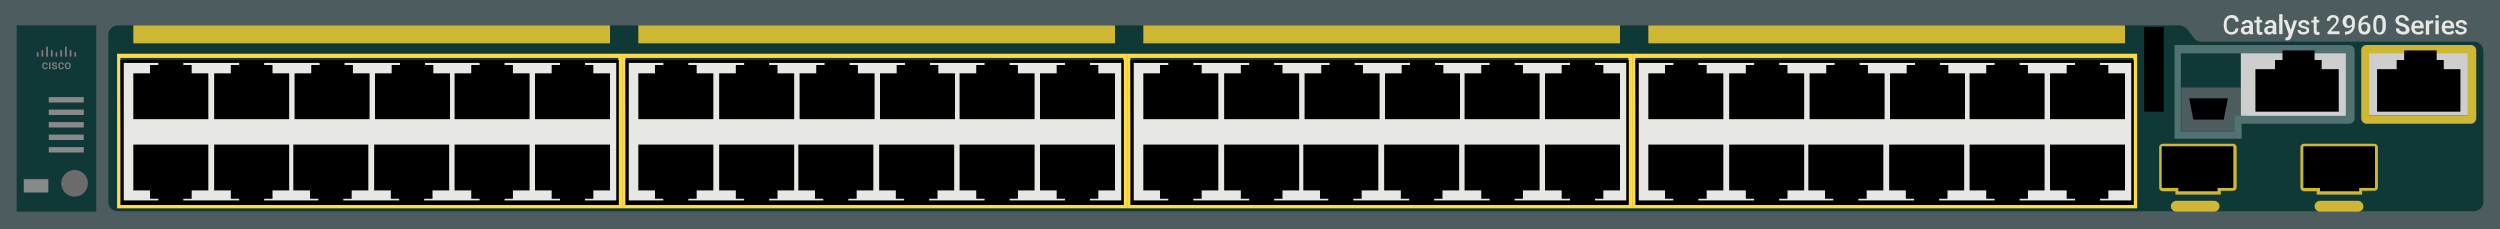 <?xml version="1.0" encoding="utf-8"?>
<!-- Copyright 2022 Virtual Console LLC. All rights reserved. Generator: Adobe Illustrator 23.1.0, SVG Export Plug-In . SVG Version: 6.00 Build 0)  -->
<svg version="1.1" id="Cisco_Catalyst_2960S-48LPD-L"
	 xmlns="http://www.w3.org/2000/svg" xmlns:xlink="http://www.w3.org/1999/xlink" x="0px" y="0px" viewBox="0 0 600 55"
	 style="enable-background:new 0 0 600 55;" xml:space="preserve">
<style type="text/css">
	.st0{fill:#4C5C5F;}
	.st1{fill:#103836;}
	.st2{fill:#FFDA43;}
	.st3{fill:#E7E7E3;}
	.st4{fill:#CEB734;}
	.st5{fill:#CECECE;}
	.st6{fill:#6B6B6B;}
	.st7{fill:#888989;}
	.st8{fill:#527171;}
	.st9{fill:#7C7C7C;}
</style>
<rect class="st0" width="600" height="55"/>
<rect x="4" y="6.1" class="st1" width="19.1" height="44.7"/>
<path class="st1" d="M28.3,6.1H523c0.7,0,1.4,0.3,1.9,0.9L526.5,9.1
	C526.9,9.7,527.6,10,528.4,10h65.3C595,10,596,11,596,12.3v36.1
	c0,1.3-1,2.3-2.3,2.3H28.3C27,50.7,26,49.7,26,48.4v-40
	C26,7.1,27,6.1,28.3,6.1z"/>
<g>
	<path class="st2" d="M512,13.9V49H392.8L392.5,13.9h119.9 M512.9,12.9H391.7V50
		h121.2V12.9L512.9,12.9z"/>
</g>
<g>
	<rect x="392.5" y="14.4" width="119.6" height="34.8"/>
	<rect x="393.3" y="15.1" class="st3" width="118.2" height="33"/>
	<g>
		<polygon points="409.6,17.6 409.6,15.6 407.6,15.6 407.6,14.4 
			401.6,14.4 401.6,15.6 399.6,15.6 399.6,17.6 395.6,17.6 
			395.6,28.6 413.6,28.6 413.6,17.6 		"/>
		<polygon points="429,17.6 429,15.6 427,15.6 427,14.4 421,14.4 421,15.6 419,15.6 
			419,17.6 415,17.6 415,28.6 433,28.6 433,17.6 		"/>
		<polygon points="448.3,17.6 448.3,15.6 446.3,15.6 446.3,14.4 
			440.3,14.4 440.3,15.6 438.3,15.6 438.3,17.6 434.3,17.6 
			434.3,28.6 452.3,28.6 452.3,17.6 		"/>
		<polygon points="467.6,17.6 467.6,15.6 465.6,15.6 465.6,14.4 
			459.6,14.4 459.6,15.6 457.6,15.6 457.6,17.6 453.6,17.6 
			453.6,28.6 471.6,28.6 471.6,17.6 		"/>
		<polygon points="486.7,17.6 486.7,15.6 484.7,15.6 484.7,14.4 
			478.7,14.4 478.7,15.6 476.7,15.6 476.7,17.6 472.7,17.6 
			472.7,28.6 490.7,28.6 490.7,17.6 		"/>
		<polygon points="506,17.6 506,15.6 504,15.6 504,14.4 498,14.4 498,15.6 496,15.6 
			496,17.6 492,17.6 492,28.6 510,28.6 510,17.6 		"/>
	</g>
	<g>
		<polygon points="496,45.7 496,47.7 498,47.7 498,48.9 504,48.9 504,47.7 506,47.7 
			506,45.7 510,45.7 510,34.7 492,34.7 492,45.7 		"/>
		<polygon points="476.7,45.7 476.7,47.7 478.7,47.7 478.7,48.9 
			484.7,48.9 484.7,47.7 486.7,47.7 486.7,45.7 490.7,45.7 
			490.7,34.7 472.7,34.7 472.7,45.7 		"/>
		<polygon points="457.4,45.7 457.4,47.7 459.4,47.7 459.4,48.9 
			465.4,48.9 465.4,47.7 467.4,47.7 467.4,45.7 471.4,45.7 
			471.4,34.7 453.4,34.7 453.4,45.7 		"/>
		<polygon points="438,45.7 438,47.7 440,47.7 440,48.9 446,48.9 446,47.7 448,47.7 
			448,45.7 452,45.7 452,34.7 434,34.7 434,45.7 		"/>
		<polygon points="419,45.7 419,47.7 421,47.7 421,48.9 427,48.9 427,47.7 429,47.7 
			429,45.7 433,45.7 433,34.7 415,34.7 415,45.7 		"/>
		<polygon points="399.6,45.7 399.6,47.7 401.6,47.7 401.6,48.9 
			407.6,48.9 407.6,47.7 409.6,47.7 409.6,45.7 413.6,45.7 
			413.6,34.7 395.6,34.7 395.6,45.7 		"/>
	</g>
</g>
<rect x="395.6" y="6.1" class="st4" width="114.4" height="4.3"/>
<g>
	<path class="st2" d="M390.8,13.9V49H271.6l-0.3-35.1h119.9 M391.7,12.9H270.5V50
		h121.2V12.9L391.7,12.9z"/>
</g>
<g>
	<rect x="271.3" y="14.4" width="119.6" height="34.8"/>
	<rect x="272.1" y="15.1" class="st3" width="118.2" height="33"/>
	<g>
		<polygon points="288.4,17.6 288.4,15.6 286.4,15.6 286.4,14.4 
			280.4,14.4 280.4,15.6 278.4,15.6 278.4,17.6 274.4,17.6 
			274.4,28.6 292.4,28.6 292.4,17.6 		"/>
		<polygon points="307.8,17.6 307.8,15.6 305.8,15.6 305.8,14.4 
			299.8,14.4 299.8,15.6 297.8,15.6 297.8,17.6 293.8,17.6 
			293.8,28.6 311.8,28.6 311.8,17.6 		"/>
		<polygon points="327.1,17.6 327.1,15.6 325.1,15.6 325.1,14.4 
			319.1,14.4 319.1,15.6 317.1,15.6 317.1,17.6 313.1,17.6 
			313.1,28.6 331.1,28.6 331.1,17.6 		"/>
		<polygon points="346.4,17.6 346.4,15.6 344.4,15.6 344.4,14.4 
			338.4,14.4 338.4,15.6 336.4,15.6 336.4,17.6 332.4,17.6 
			332.4,28.6 350.4,28.6 350.4,17.6 		"/>
		<polygon points="365.5,17.6 365.5,15.6 363.5,15.6 363.5,14.4 357.5,14.4 357.5,15.6 
			355.5,15.6 355.5,17.6 351.5,17.6 351.5,28.6 369.5,28.6 369.5,17.6 		"/>
		<polygon points="384.8,17.6 384.8,15.6 382.8,15.6 382.8,14.4 
			376.8,14.4 376.8,15.6 374.8,15.6 374.8,17.6 370.8,17.6 
			370.8,28.6 388.8,28.6 388.8,17.6 		"/>
	</g>
	<g>
		<polygon points="374.8,45.7 374.8,47.7 376.8,47.7 376.8,48.9 
			382.8,48.9 382.8,47.7 384.8,47.7 384.8,45.7 388.8,45.7 
			388.8,34.7 370.8,34.7 370.8,45.7 		"/>
		<polygon points="355.5,45.7 355.5,47.7 357.5,47.7 357.5,48.9 363.5,48.9 363.5,47.7 
			365.5,47.7 365.5,45.7 369.5,45.7 369.5,34.7 351.5,34.7 351.5,45.7 		"/>
		<polygon points="336.2,45.7 336.2,47.7 338.2,47.7 338.2,48.9 
			344.2,48.9 344.2,47.7 346.2,47.7 346.2,45.7 350.2,45.7 
			350.2,34.7 332.2,34.7 332.2,45.7 		"/>
		<polygon points="316.8,45.7 316.8,47.7 318.8,47.7 318.8,48.9 
			324.8,48.9 324.8,47.7 326.8,47.7 326.8,45.7 330.8,45.7 
			330.8,34.7 312.8,34.7 312.8,45.7 		"/>
		<polygon points="297.8,45.7 297.8,47.7 299.8,47.7 299.8,48.9 
			305.8,48.9 305.8,47.7 307.8,47.7 307.8,45.7 311.8,45.7 
			311.8,34.7 293.8,34.7 293.8,45.7 		"/>
		<polygon points="278.4,45.7 278.4,47.7 280.4,47.7 280.4,48.9 
			286.4,48.9 286.4,47.7 288.4,47.7 288.4,45.7 292.4,45.7 
			292.4,34.7 274.4,34.7 274.4,45.7 		"/>
	</g>
</g>
<rect x="274.4" y="6.1" class="st4" width="114.4" height="4.3"/>
<g>
	<path class="st2" d="M269.6,13.9V49H150.4l-0.3-35.1H270 M270.5,12.9H149.3V50H270.5
		V12.9L270.5,12.9z"/>
</g>
<g>
	<rect x="150.1" y="14.4" width="119.6" height="34.8"/>
	<rect x="150.9" y="15.1" class="st3" width="118.2" height="33"/>
	<g>
		<polygon points="167.2,17.6 167.2,15.6 165.2,15.6 165.2,14.4 
			159.2,14.4 159.2,15.6 157.2,15.6 157.2,17.6 153.2,17.6 
			153.2,28.6 171.2,28.6 171.2,17.6 		"/>
		<polygon points="186.6,17.6 186.6,15.6 184.6,15.6 184.6,14.4 
			178.6,14.4 178.6,15.6 176.6,15.6 176.6,17.6 172.6,17.6 
			172.6,28.6 190.6,28.6 190.6,17.6 		"/>
		<polygon points="205.9,17.6 205.9,15.6 203.9,15.6 203.9,14.4 
			197.9,14.4 197.9,15.6 195.9,15.6 195.9,17.6 191.9,17.6 
			191.9,28.6 209.9,28.6 209.9,17.6 		"/>
		<polygon points="225.2,17.6 225.2,15.6 223.2,15.6 223.2,14.4 
			217.2,14.4 217.2,15.6 215.2,15.6 215.2,17.6 211.2,17.6 
			211.2,28.6 229.2,28.6 229.2,17.6 		"/>
		<polygon points="244.3,17.6 244.3,15.6 242.3,15.6 242.3,14.4 
			236.3,14.4 236.3,15.6 234.3,15.6 234.3,17.6 230.3,17.6 
			230.3,28.6 248.3,28.6 248.3,17.6 		"/>
		<polygon points="263.6,17.6 263.6,15.6 261.6,15.6 261.6,14.4 
			255.6,14.4 255.6,15.6 253.6,15.6 253.6,17.6 249.6,17.6 
			249.6,28.6 267.6,28.6 267.6,17.6 		"/>
	</g>
	<g>
		<polygon points="253.6,45.7 253.6,47.7 255.6,47.7 255.6,48.9 
			261.6,48.9 261.6,47.7 263.6,47.7 263.6,45.7 267.6,45.7 
			267.6,34.7 249.6,34.7 249.6,45.7 		"/>
		<polygon points="234.3,45.7 234.3,47.7 236.3,47.7 236.3,48.9 
			242.3,48.9 242.3,47.7 244.3,47.7 244.3,45.7 248.3,45.7 
			248.3,34.7 230.3,34.7 230.3,45.7 		"/>
		<polygon points="215,45.7 215,47.7 217,47.7 217,48.9 223,48.9 223,47.7 225,47.7 
			225,45.7 229,45.7 229,34.7 211,34.7 211,45.7 		"/>
		<polygon points="195.6,45.7 195.6,47.7 197.6,47.7 197.6,48.9 
			203.6,48.9 203.6,47.7 205.6,47.7 205.6,45.7 209.6,45.7 
			209.6,34.7 191.6,34.7 191.6,45.7 		"/>
		<polygon points="176.6,45.7 176.6,47.7 178.6,47.7 178.6,48.9 
			184.6,48.9 184.6,47.7 186.6,47.7 186.6,45.7 190.6,45.7 
			190.6,34.7 172.6,34.7 172.6,45.7 		"/>
		<polygon points="157.2,45.7 157.2,47.7 159.2,47.7 159.2,48.9 
			165.2,48.9 165.2,47.7 167.2,47.7 167.2,45.7 171.2,45.7 
			171.2,34.7 153.2,34.7 153.2,45.7 		"/>
	</g>
</g>
<rect x="153.2" y="6.1" class="st4" width="114.4" height="4.3"/>
<g>
	<path class="st2" d="M148.4,13.9V49H29.2l-0.3-35.1h119.9 M149.3,12.9H28.1
		V50h121.2V12.9L149.3,12.9z"/>
</g>
<g>
	<rect x="28.9" y="14.4" width="119.6" height="34.8"/>
	<rect x="29.7" y="15.1" class="st3" width="118.2" height="33"/>
	<g>
		<polygon points="46,17.6 46,15.6 44,15.6 44,14.4 38,14.4 38,15.6 36,15.6 
			36,17.6 32,17.6 32,28.6 50,28.6 50,17.6 		"/>
		<polygon points="65.4,17.6 65.4,15.6 63.4,15.6 63.4,14.4 
			57.4,14.4 57.4,15.6 55.4,15.6 55.4,17.6 51.4,17.6 
			51.4,28.6 69.4,28.6 69.4,17.6 		"/>
		<polygon points="84.7,17.6 84.7,15.6 82.7,15.6 82.7,14.4 
			76.7,14.4 76.7,15.6 74.7,15.6 74.7,17.6 70.7,17.6 
			70.7,28.6 88.7,28.6 88.7,17.6 		"/>
		<polygon points="104,17.6 104,15.6 102,15.6 102,14.4 96,14.4 96,15.6 94,15.6 
			94,17.6 90,17.6 90,28.6 108,28.6 108,17.6 		"/>
		<polygon points="123.1,17.6 123.1,15.6 121.1,15.6 121.1,14.4 
			115.1,14.4 115.1,15.6 113.1,15.6 113.1,17.6 109.1,17.6 
			109.1,28.6 127.1,28.6 127.1,17.6 		"/>
		<polygon points="142.4,17.6 142.4,15.6 140.4,15.6 140.4,14.4 
			134.4,14.4 134.4,15.6 132.4,15.6 132.4,17.6 128.4,17.6 
			128.4,28.6 146.4,28.6 146.4,17.6 		"/>
	</g>
	<g>
		<polygon points="132.4,45.7 132.4,47.7 134.4,47.7 134.4,48.9 
			140.4,48.9 140.4,47.7 142.4,47.7 142.4,45.7 146.4,45.7 
			146.4,34.7 128.4,34.7 128.4,45.7 		"/>
		<polygon points="113.1,45.7 113.1,47.7 115.1,47.7 115.1,48.9 
			121.1,48.9 121.1,47.7 123.1,47.7 123.1,45.7 127.1,45.7 
			127.1,34.7 109.1,34.7 109.1,45.7 		"/>
		<polygon points="93.8,45.7 93.8,47.7 95.8,47.7 95.8,48.9 
			101.8,48.9 101.8,47.7 103.8,47.7 103.8,45.7 107.8,45.7 
			107.8,34.7 89.8,34.7 89.8,45.7 		"/>
		<polygon points="74.4,45.7 74.4,47.7 76.4,47.7 76.4,48.9 
			82.4,48.9 82.4,47.7 84.4,47.7 84.4,45.7 88.4,45.7 
			88.4,34.7 70.4,34.7 70.4,45.7 		"/>
		<polygon points="55.4,45.7 55.4,47.7 57.4,47.7 57.4,48.9 
			63.4,48.9 63.4,47.7 65.4,47.7 65.4,45.7 69.4,45.7 
			69.4,34.7 51.4,34.7 51.4,45.7 		"/>
		<polygon points="36,45.7 36,47.7 38,47.7 38,48.9 44,48.9 44,47.7 46,47.7 
			46,45.7 50,45.7 50,34.7 32,34.7 32,45.7 		"/>
	</g>
</g>
<rect x="32" y="6.1" class="st4" width="114.4" height="4.3"/>
<g>
	<path class="st5" d="M593,27.7h-25c-0.1,0-0.3-0.1-0.3-0.3V12.1
		c0-0.1,0.1-0.3,0.3-0.3h25c0.1,0,0.3,0.1,0.3,0.3V27.5
		C593.2,27.6,593.2,27.7,593,27.7z"/>
	<path class="st4" d="M568,10.8h25c0.7,0,1.3,0.6,1.3,1.3v16.3
		c0,0.7-0.6,1.3-1.3,1.3h-25c-0.7,0-1.3-0.6-1.3-1.3V12
		C566.7,11.4,567.2,10.8,568,10.8z M592.2,12.8h-23.6v14.9h23.6
		V12.8z"/>
</g>
<polygon points="586.5,16.6 586.5,14.4 584.8,14.4 584.8,12.1 577,12.1 577,14.4 
	575.2,14.4 575.2,16.6 570.5,16.6 570.5,26.8 590.5,26.8 590.5,16.6 "/>
<g>
	<g>
		<path d="M522.5,46.3V45.5H519c-0.2,0-0.5-0.2-0.5-0.5v-9.8c0-0.2,0.2-0.5,0.5-0.5h17
			c0.2,0,0.5,0.2,0.5,0.5V45c0,0.2-0.2,0.5-0.5,0.5h-3.3v0.8H522.5z"/>
		<path class="st4" d="M533,46.7h-10.9v-0.8H519c-0.4,0-0.8-0.4-0.8-0.8
			v-9.8c0-0.4,0.4-0.8,0.8-0.8h17c0.4,0,0.8,0.4,0.8,0.8V45
			c0,0.4-0.4,0.8-0.8,0.8h-3V46.7z M522.8,45.9h9.4v-0.8h3.7
			L536,45v-9.8l-0.1-0.1h-17l-0.1,0.1V45l0.1,0.1h3.9L522.8,45.9
			L522.8,45.9z"/>
	</g>
</g>
<g>
	<g>
		<path d="M556.4,46.3V45.5h-3.5c-0.2,0-0.5-0.2-0.5-0.5v-9.8c0-0.2,0.2-0.5,0.5-0.5h17
			c0.2,0,0.5,0.2,0.5,0.5V45c0,0.2-0.2,0.5-0.5,0.5h-3.3v0.8H556.4z"/>
		<path class="st4" d="M566.9,46.7H556v-0.8h-3.1c-0.4,0-0.8-0.4-0.8-0.8
			v-9.8c0-0.4,0.4-0.8,0.8-0.8h17c0.4,0,0.8,0.4,0.8,0.8V45
			c0,0.4-0.4,0.8-0.8,0.8h-3V46.7z M556.8,45.9h9.4v-0.8h3.7
			L570,45v-9.8l-0.1-0.1h-17l-0.1,0.1V45l0.1,0.1h3.9L556.8,45.9
			L556.8,45.9z"/>
	</g>
</g>
<circle class="st6" cx="17.9" cy="44" r="3.2"/>
<rect x="5.7" y="43" class="st7" width="5.9" height="3.2"/>
<g>
	<path class="st3" d="M537.2,6.8c0,0.5-0.2,0.9-0.5,1.1
		C536.4,8.2,536,8.3,535.5,8.3c-0.4,0-0.7-0.1-1-0.3
		s-0.5-0.4-0.6-0.7s-0.2-0.7-0.2-1.1V5.8
		c0-0.4,0.1-0.8,0.2-1.1c0.2-0.3,0.4-0.6,0.7-0.8s0.6-0.3,1-0.3
		c0.5,0,0.9,0.1,1.2,0.4s0.5,0.7,0.5,1.2h-0.8
		c0-0.3-0.1-0.6-0.3-0.7s-0.4-0.2-0.7-0.2
		s-0.6,0.1-0.8,0.4s-0.3,0.6-0.3,1.1v0.4
		c0,0.5,0.1,0.9,0.3,1.1c0.2,0.3,0.4,0.4,0.8,0.4
		c0.3,0,0.5-0.1,0.7-0.2s0.3-0.4,0.3-0.7
		C536.5,6.8,537.2,6.8,537.2,6.8z"/>
	<path class="st3" d="M539.9,8.2c0-0.1-0.1-0.2-0.1-0.3
		c-0.2,0.3-0.5,0.4-0.9,0.4c-0.3,0-0.6-0.1-0.8-0.3
		s-0.3-0.4-0.3-0.7c0-0.4,0.1-0.6,0.4-0.8
		c0.3-0.2,0.7-0.3,1.2-0.3h0.5V6c0-0.2,0-0.3-0.1-0.4
		s-0.2-0.2-0.4-0.2s-0.3,0-0.4,0.1
		c-0.1,0.1-0.2,0.2-0.2,0.3H538c0-0.2,0.1-0.4,0.2-0.5
		S538.5,5,538.7,4.9s0.4-0.1,0.7-0.1c0.4,0,0.7,0.1,0.9,0.3
		c0.2,0.2,0.4,0.5,0.4,0.8v1.5c0,0.3,0,0.5,0.1,0.7v0.1
		C540.8,8.2,539.9,8.2,539.9,8.2z M539.1,7.7
		c0.2,0,0.3,0,0.4-0.1c0.1-0.1,0.2-0.2,0.3-0.3V6.7h-0.4
		c-0.3,0-0.5,0-0.6,0.1s-0.2,0.2-0.2,0.4c0,0.1,0,0.3,0.1,0.3
		C538.8,7.7,538.9,7.7,539.1,7.7z"/>
	<path class="st3" d="M542.3,4v0.8h0.6v0.6h-0.6v1.9
		c0,0.1,0,0.2,0.1,0.3c0.1,0.1,0.1,0.1,0.3,0.1
		c0.1,0,0.2,0,0.3,0v0.6c-0.2,0-0.3,0.1-0.5,0.1
		c-0.6,0-0.9-0.3-0.9-1v-2H541V4.9h0.6V4H542.3z"/>
	<path class="st3" d="M545.5,8.2c0-0.1-0.1-0.2-0.1-0.3
		c-0.2,0.3-0.5,0.4-0.9,0.4c-0.3,0-0.6-0.1-0.8-0.3
		s-0.3-0.4-0.3-0.7c0-0.4,0.1-0.6,0.4-0.8
		c0.3-0.2,0.7-0.3,1.2-0.3h0.5V6c0-0.2,0-0.3-0.1-0.4
		s-0.2-0.2-0.4-0.2s-0.3,0-0.4,0.1
		c-0.1,0.1-0.2,0.2-0.2,0.3h-0.8c0-0.2,0.1-0.4,0.2-0.5
		s0.3-0.3,0.5-0.4s0.4-0.1,0.7-0.1c0.4,0,0.7,0.1,0.9,0.3
		c0.2,0.2,0.4,0.5,0.4,0.8v1.5c0,0.3,0,0.5,0.1,0.7v0.1
		C546.4,8.2,545.5,8.2,545.5,8.2z M544.7,7.7c0.2,0,0.3,0,0.4-0.1
		c0.1-0.1,0.2-0.2,0.3-0.3V6.7H545c-0.3,0-0.5,0-0.6,0.1
		s-0.2,0.2-0.2,0.4c0,0.1,0,0.3,0.1,0.3
		C544.4,7.7,544.5,7.7,544.7,7.7z"/>
	<path class="st3" d="M547.8,8.2H547V3.4h0.8V8.2z"/>
	<path class="st3" d="M549.8,7.2L550.5,4.9h0.8L550,8.8
		c-0.2,0.6-0.6,0.9-1.1,0.9c-0.1,0-0.2,0-0.4-0.1V9h0.1
		C548.8,9,548.9,9,549,8.9c0.1-0.1,0.2-0.2,0.2-0.4l0.1-0.3
		l-1.2-3.4h0.8L549.8,7.2z"/>
	<path class="st3" d="M553.6,7.3c0-0.1-0.1-0.2-0.2-0.3
		c-0.1-0.1-0.3-0.1-0.6-0.2s-0.5-0.1-0.6-0.2
		c-0.4-0.2-0.6-0.4-0.6-0.8c0-0.3,0.1-0.5,0.4-0.7
		c0.2-0.2,0.6-0.3,0.9-0.3c0.4,0,0.7,0.1,1,0.3
		c0.2,0.2,0.4,0.5,0.4,0.8h-0.8c0-0.1-0.1-0.3-0.2-0.4
		c-0.1-0.1-0.3-0.1-0.4-0.1c-0.2,0-0.3,0-0.4,0.1
		s-0.2,0.2-0.2,0.3c0,0.1,0,0.2,0.1,0.3
		C552.5,6.2,552.7,6.2,553,6.3s0.5,0.1,0.7,0.2S554,6.7,554.1,6.8
		c0.1,0.1,0.1,0.3,0.1,0.5c0,0.3-0.1,0.6-0.4,0.7
		c-0.3,0.2-0.6,0.3-1,0.3c-0.3,0-0.5,0-0.7-0.1
		s-0.4-0.2-0.5-0.4s-0.2-0.4-0.2-0.6h0.7
		c0,0.2,0.1,0.3,0.2,0.4s0.3,0.1,0.5,0.1s0.4,0,0.5-0.1
		S553.6,7.5,553.6,7.3z"/>
	<path class="st3" d="M556,4v0.8h0.6v0.6H556v1.9c0,0.1,0,0.2,0.1,0.3
		c0.1,0.1,0.1,0.1,0.3,0.1c0.1,0,0.2,0,0.3,0v0.6
		c-0.2,0-0.3,0.1-0.5,0.1c-0.6,0-0.9-0.3-0.9-1v-2h-0.6V4.9h0.6
		V4H556z"/>
	<path class="st3" d="M561.7,8.2h-3.1v-0.5l1.5-1.7c0.2-0.2,0.4-0.4,0.5-0.6
		s0.1-0.3,0.1-0.5S560.6,4.5,560.5,4.4c-0.1-0.1-0.3-0.2-0.5-0.2
		s-0.4,0.1-0.6,0.2C559.3,4.5,559.2,4.8,559.2,5h-0.8
		c0-0.3,0.1-0.5,0.2-0.7c0.1-0.2,0.3-0.4,0.5-0.5s0.5-0.2,0.8-0.2
		c0.4,0,0.8,0.1,1,0.3c0.3,0.2,0.4,0.5,0.4,0.9
		c0,0.2-0.1,0.5-0.2,0.7c-0.1,0.2-0.3,0.5-0.6,0.8L559.4,7.5
		h2.1v0.7H561.7z"/>
	<path class="st3" d="M564.5,6.3c-0.3,0.3-0.6,0.4-0.9,0.4
		c-0.4,0-0.7-0.1-1-0.4C562.4,6,562.2,5.7,562.2,5.2
		c0-0.3,0.1-0.6,0.2-0.8c0.1-0.2,0.3-0.4,0.5-0.6
		c0.2-0.1,0.5-0.2,0.8-0.2c0.5,0,0.8,0.2,1.1,0.5s0.4,0.8,0.4,1.4
		v0.2c0,0.8-0.2,1.4-0.6,1.9C564.2,8,563.7,8.3,562.9,8.3
		h-0.1V7.6h0.1c0.4,0,0.8-0.1,1-0.3
		C564.3,7.1,564.5,6.8,564.5,6.3z M563.8,6.2c0.2,0,0.3,0,0.4-0.1
		C564.3,6,564.4,5.9,564.5,5.7V5.4c0-0.3-0.1-0.6-0.2-0.8
		s-0.3-0.3-0.5-0.3s-0.4,0.1-0.5,0.3
		C563.2,4.8,563.1,5,563.1,5.3c0,0.3,0.1,0.5,0.2,0.7
		C563.4,6.1,563.5,6.2,563.8,6.2z"/>
	<path class="st3" d="M568.3,3.7v0.6h-0.1c-0.4,0-0.8,0.1-1,0.4
		c-0.3,0.2-0.4,0.5-0.5,1c0.2-0.3,0.6-0.4,0.9-0.4
		c0.4,0,0.7,0.1,1,0.4s0.3,0.6,0.3,1.1S568.8,7.6,568.5,7.9
		s-0.6,0.4-1.1,0.4s-0.8-0.2-1.1-0.5C566.1,7.5,566,7,566,6.5V6.2
		c0-0.8,0.2-1.4,0.6-1.9C567,3.9,567.5,3.7,568.3,3.7L568.3,3.7z M567.5,5.8
		c-0.2,0-0.3,0-0.5,0.1s-0.2,0.2-0.3,0.4V6.5
		c0,0.3,0.1,0.6,0.2,0.8C567,7.5,567.2,7.6,567.5,7.6
		c0.2,0,0.4-0.1,0.5-0.3c0.1-0.2,0.2-0.4,0.2-0.7
		s-0.1-0.5-0.2-0.7C567.9,5.9,567.7,5.8,567.5,5.8z"/>
	<path class="st3" d="M572.6,6.3c0,0.7-0.1,1.1-0.4,1.5
		c-0.2,0.3-0.6,0.5-1.1,0.5s-0.9-0.2-1.1-0.5
		C569.8,7.5,569.6,7,569.6,6.4V5.6c0-0.7,0.1-1.1,0.4-1.5
		s0.6-0.5,1.1-0.5s0.9,0.2,1.1,0.5c0.2,0.3,0.4,0.8,0.4,1.4V6.3
		z M571.8,5.5c0-0.4-0.1-0.7-0.2-0.9C571.5,4.4,571.3,4.3,571,4.3
		c-0.2,0-0.4,0.1-0.5,0.3c-0.1,0.2-0.2,0.5-0.2,0.9v1
		c0,0.4,0.1,0.7,0.2,1c0.1,0.2,0.3,0.3,0.6,0.3
		c0.2,0,0.4-0.1,0.5-0.3c0.1-0.2,0.2-0.5,0.2-0.9V5.5z"/>
	<path class="st3" d="M577.4,7.1c0-0.2-0.1-0.4-0.2-0.5
		s-0.4-0.2-0.8-0.3C576,6.2,575.7,6.1,575.5,5.9
		c-0.4-0.3-0.6-0.6-0.6-1s0.2-0.7,0.4-0.9
		c0.3-0.2,0.7-0.4,1.2-0.4c0.3,0,0.6,0.1,0.8,0.2
		s0.4,0.3,0.6,0.5s0.2,0.5,0.2,0.7h-0.8
		c0-0.2-0.1-0.4-0.2-0.6c-0.1-0.1-0.4-0.2-0.6-0.2
		c-0.3,0-0.5,0.1-0.6,0.2s-0.2,0.3-0.2,0.5s0.1,0.3,0.2,0.4
		c0.2,0.1,0.4,0.2,0.8,0.3s0.6,0.2,0.9,0.4
		c0.2,0.1,0.4,0.3,0.5,0.5s0.2,0.4,0.2,0.6
		c0,0.4-0.1,0.7-0.4,0.9c-0.3,0.2-0.7,0.3-1.2,0.3
		c-0.3,0-0.6-0.1-0.9-0.2s-0.5-0.3-0.6-0.5S575,7.1,575,6.8h0.8
		c0,0.3,0.1,0.5,0.3,0.6S576.5,7.6,576.8,7.6s0.5-0.1,0.6-0.2
		C577.3,7.4,577.4,7.3,577.4,7.1z"/>
	<path class="st3" d="M580.3,8.3c-0.5,0-0.9-0.2-1.2-0.5s-0.4-0.7-0.4-1.2
		l0,0c0-0.3,0.1-0.6,0.2-0.9c0.1-0.3,0.3-0.5,0.5-0.6
		s0.5-0.2,0.8-0.2c0.5,0,0.8,0.1,1.1,0.4s0.4,0.7,0.4,1.2
		v0.3h-2.2c0,0.3,0.1,0.5,0.3,0.7s0.4,0.2,0.6,0.2
		c0.3,0,0.6-0.1,0.9-0.4l0.4,0.4c-0.1,0.2-0.3,0.4-0.5,0.5
		C580.8,8.3,580.5,8.3,580.3,8.3z M580.2,5.4
		c-0.2,0-0.4,0.1-0.5,0.2S579.5,5.9,579.5,6.2h1.4l0,0
		c0-0.3-0.1-0.4-0.2-0.6C580.5,5.5,580.4,5.4,580.2,5.4z"/>
	<path class="st3" d="M584,5.6c-0.1,0-0.2,0-0.3,0C583.4,5.6,583.1,5.7,583,6
		v2.3h-0.8V4.9h0.7v0.4C583.1,5,583.3,4.9,583.7,4.9
		c0.1,0,0.2,0,0.3,0V5.6z"/>
	<path class="st3" d="M584.5,4c0-0.1,0-0.2,0.1-0.3s0.2-0.1,0.3-0.1
		s0.2,0,0.3,0.1s0.1,0.2,0.1,0.3s0,0.2-0.1,0.3
		s-0.2,0.1-0.3,0.1s-0.2,0-0.3-0.1S584.5,4.1,584.5,4z M585.3,8.2
		H584.5V4.9h0.8V8.2z"/>
	<path class="st3" d="M587.6,8.3c-0.5,0-0.9-0.2-1.2-0.5S586,7.1,586,6.6l0,0
		C586,6.3,586.1,6,586.2,5.7c0.1-0.3,0.3-0.5,0.5-0.6
		s0.5-0.2,0.8-0.2c0.5,0,0.8,0.1,1.1,0.4S589,6,589,6.5v0.3h-2.2
		c0,0.3,0.1,0.5,0.3,0.7S587.5,7.7,587.7,7.7
		c0.3,0,0.6-0.1,0.9-0.4L589,7.7c-0.1,0.2-0.3,0.4-0.5,0.5
		C588.1,8.3,587.9,8.3,587.6,8.3z M587.5,5.4
		c-0.2,0-0.4,0.1-0.5,0.2s-0.2,0.3-0.2,0.6h1.4l0,0
		c0-0.3-0.1-0.4-0.2-0.6C587.9,5.5,587.7,5.4,587.5,5.4z"/>
	<path class="st3" d="M591.4,7.3c0-0.1-0.1-0.2-0.2-0.3
		c-0.1-0.1-0.3-0.1-0.6-0.2s-0.5-0.1-0.6-0.2
		c-0.4-0.2-0.6-0.4-0.6-0.8c0-0.3,0.1-0.5,0.4-0.7
		c0.2-0.2,0.6-0.3,0.9-0.3c0.4,0,0.7,0.1,1,0.3
		c0.2,0.2,0.4,0.5,0.4,0.8h-0.8c0-0.1-0.1-0.3-0.2-0.4
		c-0.1-0.1-0.3-0.1-0.4-0.1c-0.2,0-0.3,0-0.4,0.1
		s-0.2,0.2-0.2,0.3c0,0.1,0,0.2,0.1,0.3
		c0.1,0.1,0.3,0.1,0.6,0.2s0.5,0.1,0.7,0.2
		s0.3,0.2,0.4,0.3c0.1,0.1,0.1,0.3,0.1,0.5
		c0,0.3-0.1,0.6-0.4,0.7c-0.3,0.2-0.6,0.3-1,0.3
		c-0.3,0-0.5,0-0.7-0.1s-0.4-0.2-0.5-0.4s-0.2-0.4-0.2-0.6h0.7
		c0,0.2,0.1,0.3,0.2,0.4s0.3,0.1,0.5,0.1s0.4,0,0.5-0.1
		S591.4,7.5,591.4,7.3z"/>
</g>
<rect x="523.5" y="21" class="st0" width="14.3" height="10.6"/>
<polygon points="533.7,28.7 526.4,28.7 525.4,23.6 534.7,23.6 "/>
<g>
	<path class="st5" d="M563.8,28h-25.7c-0.1,0-0.3-0.1-0.3-0.3V12.1
		c0-0.1,0.1-0.3,0.3-0.3h25.7c0.1,0,0.3,0.1,0.3,0.3v15.7
		C564,27.9,563.9,28,563.8,28z"/>
	<path class="st8" d="M538,29.8v3.5h-16.1v-22.5c0,0,16.1,0,16.8,0h25.1
		c0.7,0,1.3,0.6,1.3,1.3v16.3c0,0.7-0.6,1.3-1.3,1.3
		h-25.1H538V29.8z M539.5,27.8H563v-15h-23.6h-16v18.8h12.9v-3.9L539.5,27.8z"/>
</g>
<polygon points="557.2,16.6 557.2,14.4 555.5,14.4 555.5,12.1 547.8,12.1 
	547.8,14.4 546,14.4 546,16.6 541.3,16.6 541.3,26.8 561.3,26.8 
	561.3,16.6 "/>
<rect x="514.6" y="6.5" width="4.7" height="20.3"/>
<path class="st4" d="M531.4,50.8h-9.1c-0.7,0-1.3-0.6-1.3-1.3l0,0
	c0-0.7,0.6-1.3,1.3-1.3h9.1c0.7,0,1.3,0.6,1.3,1.3l0,0
	C532.7,50.2,532.1,50.8,531.4,50.8z"/>
<path class="st4" d="M565.9,50.8h-9.1c-0.7,0-1.3-0.6-1.3-1.3l0,0
	c0-0.7,0.6-1.3,1.3-1.3h9.1c0.7,0,1.3,0.6,1.3,1.3l0,0
	C567.3,50.2,566.7,50.8,565.9,50.8z"/>
<rect x="11.7" y="23.3" class="st7" width="8.4" height="1.3"/>
<rect x="11.7" y="26.3" class="st7" width="8.4" height="1.3"/>
<rect x="11.7" y="29.3" class="st7" width="8.4" height="1.3"/>
<rect x="11.7" y="32.3" class="st7" width="8.4" height="1.3"/>
<rect x="11.7" y="35.3" class="st7" width="8.4" height="1.3"/>
<g>
	<g>
		<g>
			<path class="st9" d="M10.824,16.339c0.088,0,0.161-0.027,0.22-0.079
				c0.058-0.053,0.089-0.118,0.093-0.196h0.333
				c-0.004,0.101-0.035,0.195-0.092,0.283c-0.057,0.087-0.135,0.156-0.233,0.207
				c-0.098,0.051-0.204,0.076-0.317,0.076c-0.22,0-0.395-0.073-0.524-0.22
				c-0.129-0.147-0.193-0.349-0.193-0.608v-0.038c0-0.247,0.064-0.444,0.192-0.592
				c0.128-0.148,0.303-0.223,0.524-0.223c0.187,0,0.34,0.056,0.458,0.169
				s0.18,0.26,0.186,0.443h-0.333c-0.004-0.093-0.035-0.169-0.092-0.229
				c-0.058-0.06-0.131-0.09-0.22-0.09c-0.114,0-0.202,0.043-0.265,0.128
				c-0.062,0.085-0.094,0.215-0.095,0.389v0.059c0,0.176,0.031,0.307,0.093,0.393
				C10.619,16.295,10.708,16.339,10.824,16.339z"/>
			<path class="st9" d="M12.113,16.599h-0.353v-1.62h0.353V16.599z"/>
			<path class="st9" d="M13.38,16.159c0-0.065-0.026-0.114-0.078-0.148
				c-0.052-0.034-0.138-0.064-0.258-0.09c-0.12-0.026-0.221-0.059-0.301-0.099
				c-0.176-0.088-0.265-0.215-0.265-0.382c0-0.14,0.057-0.257,0.172-0.35
				c0.114-0.094,0.26-0.141,0.436-0.141c0.188,0,0.34,0.048,0.456,0.144
				c0.116,0.096,0.174,0.22,0.174,0.373h-0.353c0-0.07-0.025-0.128-0.075-0.175
				c-0.05-0.046-0.117-0.069-0.201-0.069c-0.078,0-0.141,0.019-0.19,0.055
				c-0.049,0.037-0.073,0.086-0.073,0.148c0,0.056,0.023,0.099,0.068,0.13
				c0.045,0.031,0.138,0.062,0.276,0.094c0.139,0.032,0.248,0.069,0.327,0.112
				c0.079,0.043,0.138,0.096,0.176,0.157c0.038,0.061,0.057,0.135,0.057,0.222
				c0,0.146-0.059,0.264-0.176,0.354c-0.117,0.09-0.271,0.136-0.461,0.136
				c-0.129,0-0.244-0.024-0.345-0.072c-0.101-0.048-0.179-0.114-0.236-0.197
				c-0.056-0.084-0.084-0.174-0.084-0.271h0.343
				c0.005,0.086,0.036,0.152,0.095,0.198c0.058,0.047,0.135,0.07,0.231,0.07
				c0.093,0,0.164-0.018,0.212-0.055C13.356,16.266,13.38,16.218,13.38,16.159z"/>
			<path class="st9" d="M14.682,16.339c0.088,0,0.161-0.027,0.22-0.079
				c0.058-0.053,0.089-0.118,0.093-0.196h0.333
				c-0.004,0.101-0.035,0.195-0.092,0.283c-0.057,0.087-0.135,0.156-0.233,0.207
				c-0.098,0.051-0.204,0.076-0.317,0.076c-0.22,0-0.395-0.073-0.524-0.22
				c-0.129-0.147-0.193-0.349-0.193-0.608v-0.038c0-0.247,0.064-0.444,0.192-0.592
				c0.128-0.148,0.303-0.223,0.524-0.223c0.187,0,0.34,0.056,0.458,0.169
				s0.18,0.26,0.186,0.443h-0.333c-0.004-0.093-0.035-0.169-0.092-0.229
				c-0.058-0.06-0.131-0.09-0.22-0.09c-0.114,0-0.202,0.043-0.265,0.128
				c-0.062,0.085-0.094,0.215-0.095,0.389v0.059c0,0.176,0.031,0.307,0.093,0.393
				C14.476,16.295,14.565,16.339,14.682,16.339z"/>
			<path class="st9" d="M15.528,15.774c0-0.159,0.03-0.302,0.092-0.429
				c0.061-0.127,0.147-0.225,0.257-0.294c0.111-0.068,0.237-0.103,0.381-0.103
				c0.212,0,0.385,0.07,0.517,0.211c0.132,0.141,0.204,0.327,0.215,0.56
				l0.001,0.085c0,0.16-0.03,0.302-0.089,0.428
				c-0.059,0.126-0.145,0.223-0.256,0.292c-0.111,0.069-0.239,0.103-0.385,0.103
				c-0.222,0-0.4-0.076-0.533-0.228c-0.133-0.152-0.2-0.355-0.2-0.609V15.774
				z M15.881,15.805c0,0.167,0.034,0.297,0.101,0.392
				c0.067,0.094,0.16,0.142,0.279,0.142c0.119,0,0.212-0.048,0.279-0.144
				c0.066-0.096,0.1-0.236,0.1-0.421c0-0.164-0.034-0.294-0.102-0.39
				c-0.068-0.096-0.161-0.144-0.279-0.144c-0.115,0-0.207,0.047-0.275,0.142
				C15.916,15.477,15.881,15.618,15.881,15.805z"/>
		</g>
	</g>
	<path class="st9" d="M9.095,13.612H8.981c-0.086,0-0.155-0.072-0.155-0.16v-0.773
		c0-0.088,0.07-0.16,0.155-0.16H9.095c0.086,0,0.155,0.072,0.155,0.16v0.773
		C9.251,13.54,9.181,13.612,9.095,13.612z"/>
	<path class="st9" d="M10.223,13.612h-0.114c-0.086,0-0.155-0.072-0.155-0.16v-1.283
		c0-0.088,0.07-0.16,0.155-0.16h0.114c0.086,0,0.155,0.072,0.155,0.16v1.283
		C10.379,13.54,10.309,13.612,10.223,13.612z"/>
	<path class="st9" d="M11.351,13.648h-0.114c-0.086,0-0.155-0.072-0.155-0.16v-2.158
		c0-0.088,0.07-0.16,0.155-0.16h0.114c0.086,0,0.155,0.072,0.155,0.16v2.158
		C11.507,13.577,11.437,13.648,11.351,13.648z"/>
	<path class="st9" d="M13.607,13.612h-0.114c-0.086,0-0.155-0.072-0.155-0.16v-0.773
		c0-0.088,0.07-0.16,0.155-0.16h0.114c0.086,0,0.155,0.072,0.155,0.16v0.773
		C13.762,13.54,13.693,13.612,13.607,13.612z"/>
	<path class="st9" d="M18.119,13.612h-0.114c-0.086,0-0.155-0.072-0.155-0.16v-0.773
		c0-0.088,0.07-0.16,0.155-0.16h0.114c0.086,0,0.155,0.072,0.155,0.16v0.773
		C18.274,13.54,18.204,13.612,18.119,13.612z"/>
	<path class="st9" d="M14.735,13.612h-0.114c-0.086,0-0.155-0.072-0.155-0.16v-1.283
		c0-0.088,0.07-0.16,0.155-0.16h0.114c0.086,0,0.155,0.072,0.155,0.16v1.283
		C14.89,13.54,14.821,13.612,14.735,13.612z"/>
	<path class="st9" d="M16.991,13.612h-0.114c-0.086,0-0.155-0.072-0.155-0.16v-1.283
		c0-0.088,0.07-0.16,0.155-0.16h0.114c0.086,0,0.155,0.072,0.155,0.16v1.283
		C17.146,13.54,17.076,13.612,16.991,13.612z"/>
	<path class="st9" d="M15.863,13.648h-0.114c-0.086,0-0.155-0.072-0.155-0.16v-2.158
		c0-0.088,0.07-0.16,0.155-0.16h0.114c0.086,0,0.155,0.072,0.155,0.16v2.158
		C16.018,13.577,15.949,13.648,15.863,13.648z"/>
	<path class="st9" d="M12.479,13.612h-0.114c-0.086,0-0.155-0.072-0.155-0.16v-1.283
		c0-0.088,0.07-0.16,0.155-0.16h0.114c0.086,0,0.155,0.072,0.155,0.16v1.283
		C12.634,13.54,12.565,13.612,12.479,13.612z"/>
</g>
</svg>

